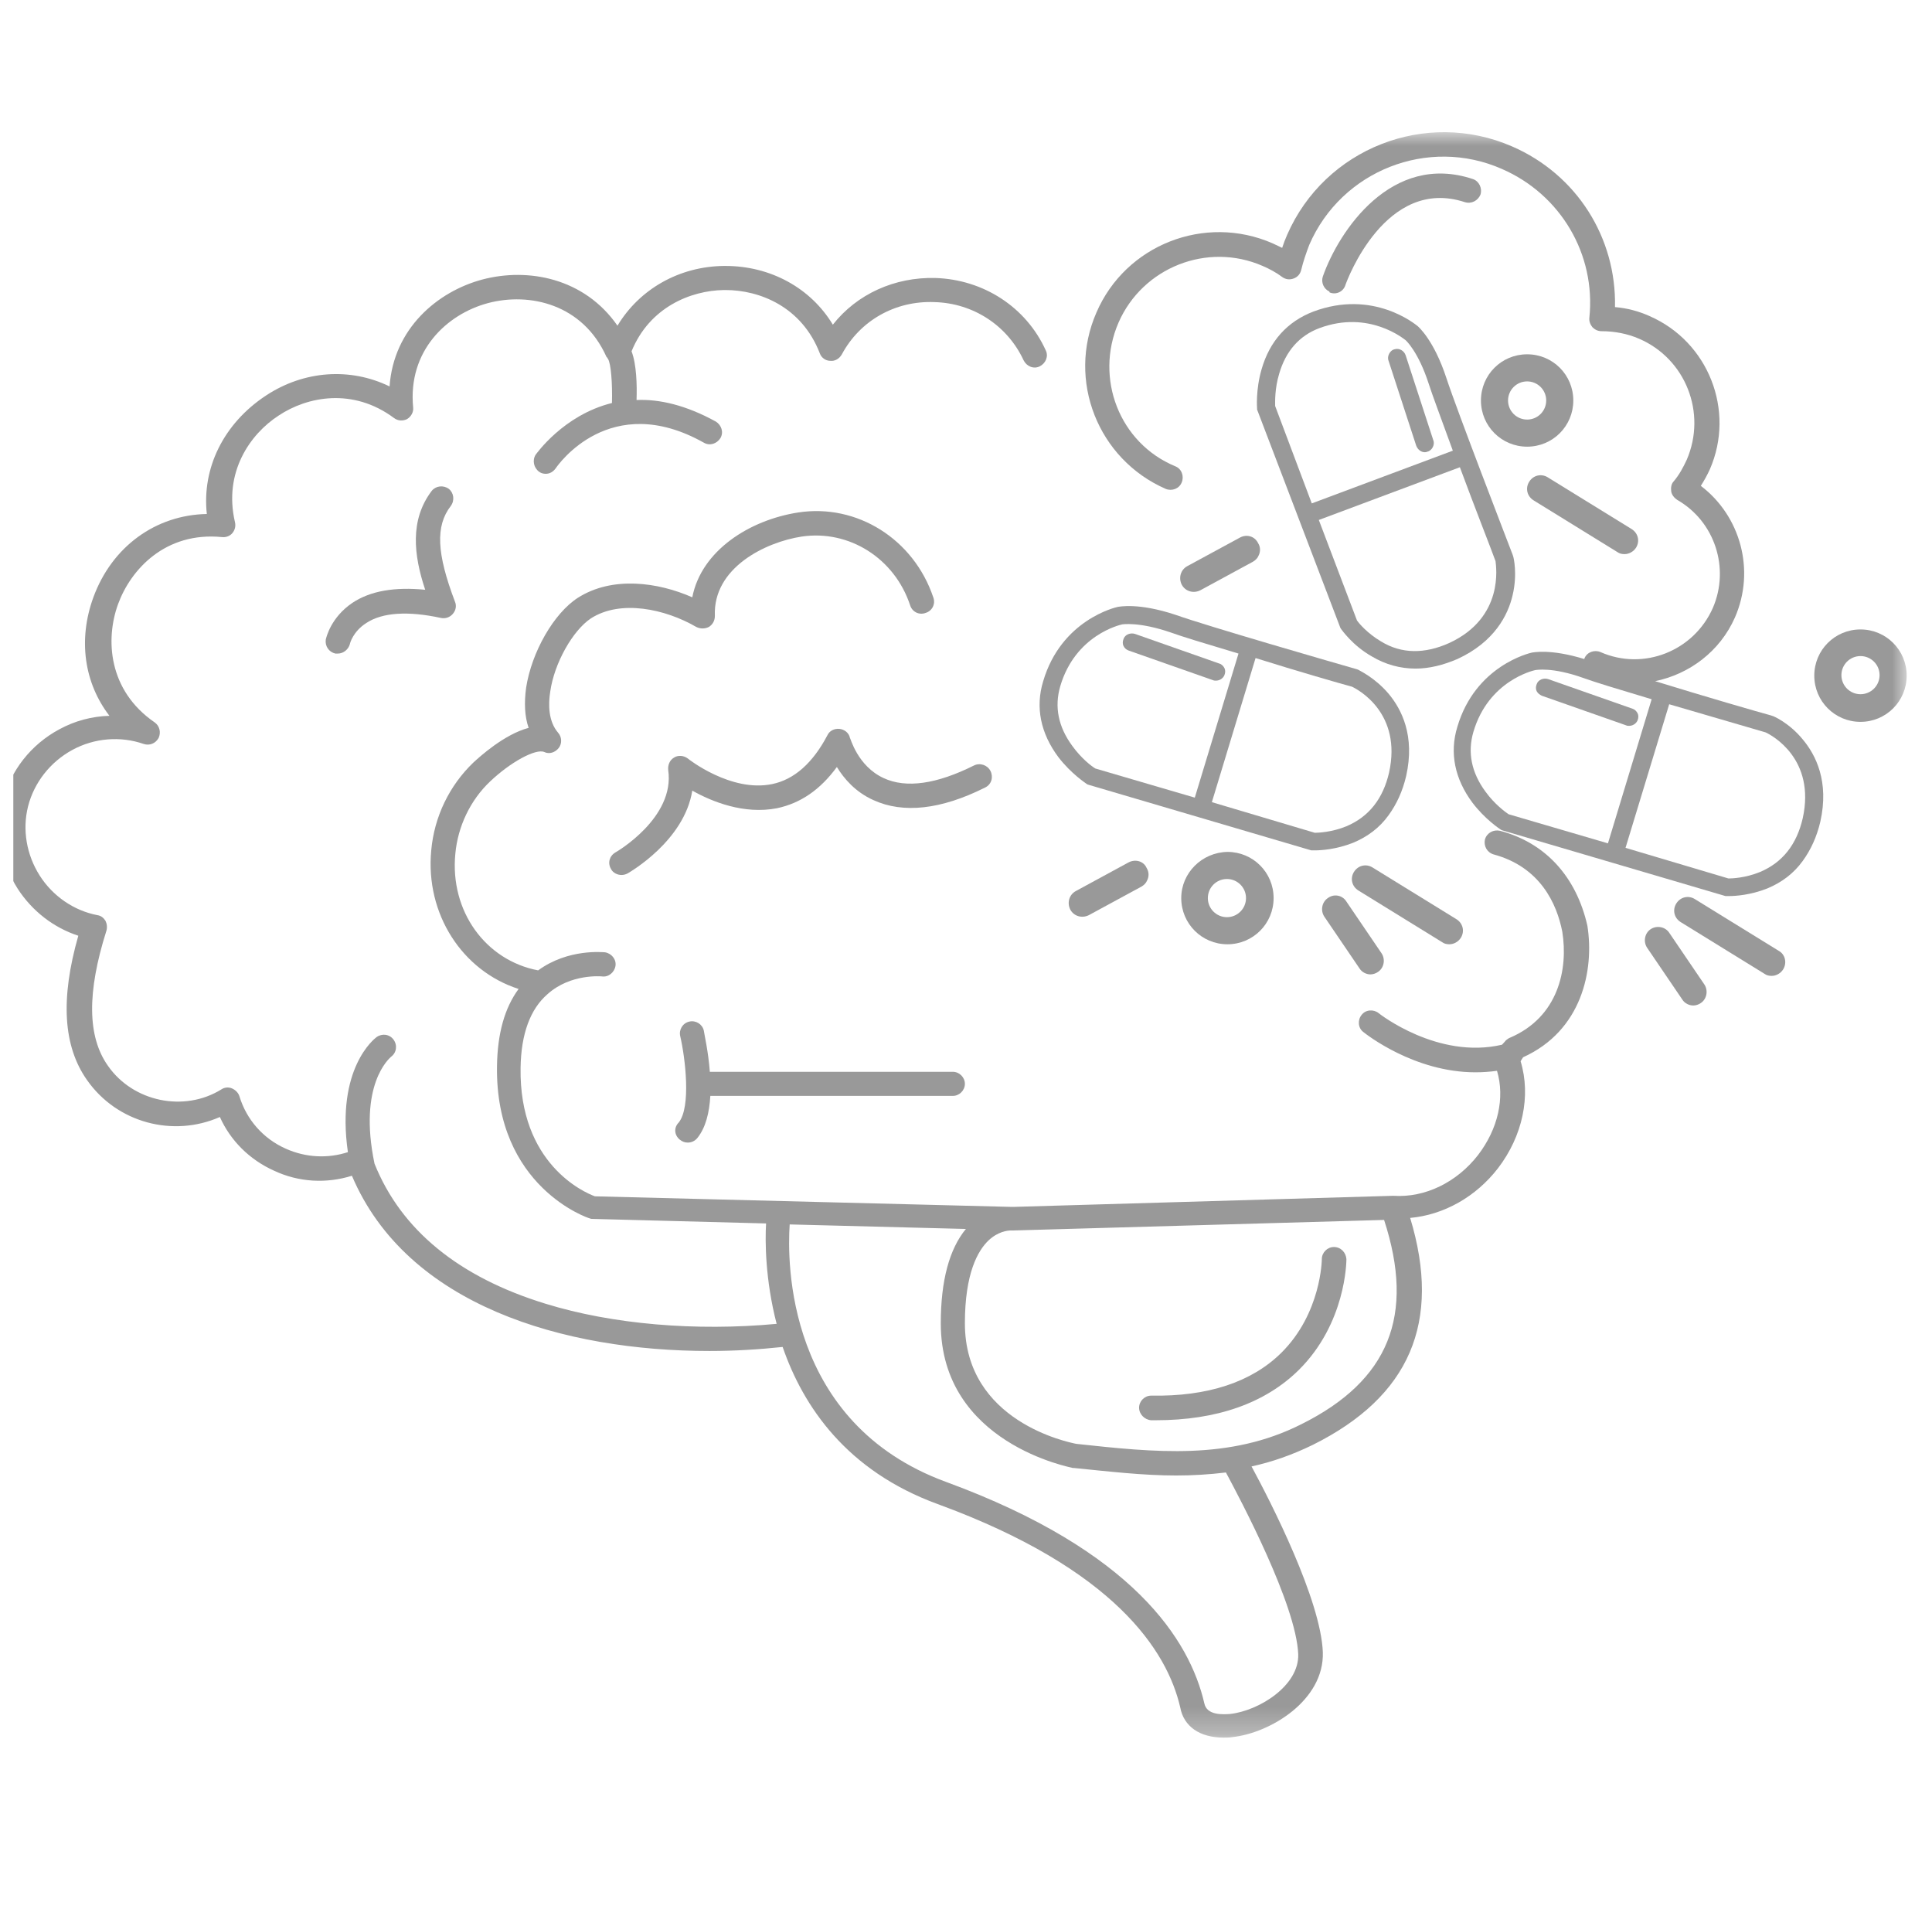 <svg width="73" height="72" viewBox="0 0 73 72" fill="none" xmlns="http://www.w3.org/2000/svg">
<g clip-path="url(#clip0_4173_36966)">
<mask id="mask0_4173_36966" style="mask-type:luminance" maskUnits="userSpaceOnUse" x="0" y="5" width="73" height="61">
<path d="M72.043 5.002H0V65.702H72.043V5.002Z" fill="white"/>
</mask>
<g mask="url(#mask0_4173_36966)">
<path d="M56.678 31.387C56.432 31.33 56.185 31.463 56.109 31.709C56.052 31.956 56.185 32.203 56.432 32.278C58.196 32.753 58.822 34.137 59.031 35.2C59.258 36.622 58.879 38.424 57.058 39.202C57.001 39.221 56.963 39.259 56.906 39.297C56.887 39.316 56.83 39.392 56.754 39.468C54.326 40.037 52.107 38.291 52.088 38.273C51.898 38.121 51.595 38.14 51.443 38.349C51.291 38.538 51.31 38.842 51.519 38.993C51.614 39.069 53.435 40.511 55.749 40.511C56.014 40.511 56.299 40.492 56.564 40.454C56.868 41.478 56.602 42.654 55.844 43.641C55.047 44.665 53.852 45.253 52.657 45.177H52.638H52.619L38.317 45.595C38.298 45.595 38.26 45.595 38.203 45.595L22.478 45.196C22.061 45.044 19.613 43.963 19.67 40.34C19.689 39.069 20.031 38.121 20.695 37.552C21.567 36.774 22.724 36.888 22.743 36.888C22.99 36.926 23.218 36.736 23.256 36.489C23.294 36.243 23.104 36.015 22.857 35.977C22.8 35.977 21.473 35.826 20.334 36.66C18.343 36.281 16.996 34.422 17.204 32.259C17.299 31.216 17.774 30.23 18.513 29.528C19.291 28.788 20.239 28.276 20.562 28.409C20.752 28.504 20.979 28.428 21.112 28.257C21.245 28.086 21.226 27.84 21.093 27.688C20.714 27.252 20.714 26.607 20.79 26.133C20.941 25.051 21.643 23.818 22.326 23.363C23.445 22.642 25.133 23.003 26.309 23.686C26.461 23.761 26.632 23.761 26.784 23.686C26.935 23.591 27.011 23.439 27.011 23.268C26.935 21.447 28.927 20.48 30.293 20.271C32.076 20.006 33.802 21.087 34.39 22.87C34.466 23.116 34.731 23.249 34.978 23.154C35.225 23.078 35.358 22.813 35.263 22.566C34.523 20.366 32.379 19.019 30.16 19.361C28.32 19.645 26.499 20.802 26.158 22.566C24.868 21.997 23.142 21.751 21.833 22.585C20.922 23.173 20.088 24.634 19.879 25.981C19.803 26.55 19.822 27.062 19.974 27.498C19.044 27.745 18.115 28.599 17.887 28.807C16.977 29.68 16.408 30.856 16.294 32.127C16.066 34.536 17.47 36.679 19.595 37.362C19.064 38.083 18.798 39.05 18.779 40.264C18.703 44.855 22.25 46.031 22.288 46.031C22.326 46.05 22.364 46.05 22.421 46.05L28.946 46.221C28.908 46.865 28.908 48.326 29.345 50.014C26.291 50.299 23.142 50.033 20.619 49.256C17.337 48.25 15.156 46.467 14.151 43.963C13.525 40.966 14.72 39.98 14.777 39.923C14.985 39.771 15.023 39.487 14.871 39.278C14.72 39.069 14.435 39.031 14.226 39.183C14.151 39.24 12.69 40.359 13.145 43.527C12.386 43.774 11.552 43.736 10.793 43.394C9.94 43.015 9.314 42.294 9.048 41.421C9.01 41.289 8.896 41.175 8.763 41.118C8.631 41.061 8.479 41.08 8.365 41.156C6.961 42.028 5.027 41.63 4.078 40.264C3.3 39.164 3.282 37.495 4.021 35.162C4.059 35.029 4.04 34.896 3.983 34.782C3.908 34.669 3.813 34.593 3.68 34.574C2.788 34.403 1.992 33.853 1.498 33.075C1.005 32.297 0.835 31.349 1.062 30.457C1.29 29.566 1.897 28.788 2.731 28.333C3.566 27.878 4.552 27.802 5.425 28.105C5.653 28.181 5.88 28.086 5.994 27.878C6.089 27.669 6.032 27.422 5.842 27.29C4.078 26.076 3.983 24.141 4.458 22.832C4.932 21.523 6.241 20.081 8.384 20.29C8.536 20.309 8.688 20.252 8.782 20.138C8.877 20.024 8.915 19.873 8.877 19.721C8.441 17.843 9.446 16.401 10.528 15.7C11.609 14.979 13.335 14.637 14.89 15.794C15.042 15.908 15.232 15.908 15.383 15.832C15.535 15.738 15.63 15.567 15.611 15.396C15.402 13.253 16.882 11.868 18.438 11.451C20.012 11.033 22.023 11.489 22.914 13.48L22.933 13.499C22.952 13.518 22.952 13.537 22.971 13.556C23.085 13.727 23.142 14.467 23.123 15.225C21.283 15.681 20.259 17.16 20.239 17.179C20.107 17.388 20.164 17.672 20.372 17.824C20.448 17.881 20.543 17.9 20.619 17.9C20.771 17.9 20.903 17.824 20.998 17.691C21.074 17.578 23.047 14.732 26.594 16.724C26.822 16.857 27.087 16.762 27.22 16.553C27.353 16.326 27.258 16.06 27.049 15.927C25.911 15.301 24.906 15.074 24.052 15.112C24.071 14.543 24.052 13.765 23.863 13.272C24.545 11.602 26.101 10.976 27.353 10.957C27.372 10.957 27.391 10.957 27.41 10.957C28.7 10.957 30.293 11.583 30.976 13.347C31.033 13.518 31.203 13.632 31.374 13.632C31.545 13.651 31.715 13.556 31.81 13.385C32.493 12.114 33.821 11.356 35.301 11.413C36.78 11.45 38.07 12.304 38.677 13.613C38.791 13.841 39.056 13.954 39.284 13.841C39.512 13.727 39.626 13.461 39.512 13.234C38.772 11.602 37.16 10.559 35.339 10.502C33.802 10.464 32.379 11.109 31.469 12.266C30.634 10.882 29.117 10.047 27.41 10.047C27.391 10.047 27.372 10.047 27.353 10.047C25.665 10.066 24.166 10.919 23.331 12.304C22.079 10.502 19.955 10.104 18.229 10.559C16.522 11.014 14.871 12.418 14.72 14.599C13.24 13.879 11.495 13.992 10.053 14.941C8.441 16.003 7.625 17.691 7.815 19.418C5.88 19.455 4.23 20.651 3.528 22.566C2.94 24.179 3.187 25.81 4.135 27.043C3.471 27.062 2.826 27.233 2.238 27.555C1.176 28.124 0.398 29.111 0.114 30.249C-0.171 31.368 0.038 32.582 0.664 33.568C1.214 34.422 2.03 35.048 2.959 35.351C2.276 37.742 2.39 39.525 3.282 40.795C4.42 42.427 6.544 42.977 8.308 42.199C8.707 43.091 9.427 43.812 10.357 44.229C11.286 44.665 12.33 44.722 13.297 44.419C15.383 49.331 21.321 51.039 26.803 51.039C27.751 51.039 28.681 50.982 29.572 50.887C30.35 53.144 32 55.572 35.433 56.824C42.11 59.271 44.102 62.363 44.595 64.506C44.728 65.227 45.335 65.645 46.227 65.645C46.34 65.645 46.454 65.645 46.568 65.626C47.991 65.474 50.039 64.241 49.983 62.42C49.907 60.447 48.029 56.767 47.289 55.401C48.067 55.231 48.825 54.965 49.603 54.586C53.264 52.765 54.478 49.957 53.283 46.012C54.554 45.898 55.768 45.215 56.602 44.134C57.532 42.92 57.854 41.402 57.456 40.094C57.475 40.056 57.513 39.999 57.551 39.942C59.77 38.937 60.244 36.66 59.979 34.972C59.561 33.132 58.404 31.842 56.678 31.387ZM49.053 62.496C49.091 63.691 47.554 64.639 46.473 64.753C46.208 64.772 45.601 64.81 45.506 64.355C44.956 61.965 42.831 58.588 35.756 55.989C29.686 53.77 29.743 47.643 29.838 46.258L36.496 46.429C35.87 47.188 35.547 48.383 35.547 49.995C35.547 54.548 40.498 55.439 40.536 55.459H40.555C40.555 55.459 40.555 55.459 40.574 55.459C41.902 55.591 43.173 55.743 44.444 55.743C45.069 55.743 45.695 55.705 46.321 55.629C46.871 56.654 48.977 60.618 49.053 62.496ZM49.167 53.808C46.454 55.174 43.647 54.87 40.669 54.548C40.384 54.491 36.458 53.713 36.458 49.995C36.458 48.099 36.951 47.245 37.349 46.865C37.71 46.524 38.07 46.486 38.203 46.486H38.279C38.279 46.486 38.279 46.486 38.298 46.486L52.297 46.088C53.473 49.692 52.486 52.158 49.167 53.808Z" fill="#999999"/>
<path d="M25.683 43.053C25.778 43.129 25.873 43.166 25.987 43.166C26.119 43.166 26.252 43.11 26.347 42.996C26.67 42.597 26.802 42.028 26.84 41.402H36.002C36.249 41.402 36.458 41.194 36.458 40.947C36.458 40.7 36.249 40.492 36.002 40.492H26.821C26.765 39.733 26.613 39.088 26.594 38.936C26.537 38.69 26.29 38.538 26.044 38.595C25.797 38.652 25.645 38.898 25.702 39.145C25.892 39.961 26.119 41.82 25.645 42.408C25.456 42.597 25.475 42.882 25.683 43.053Z" fill="#999999"/>
<path d="M37.426 29.129C37.312 28.901 37.028 28.806 36.8 28.92C35.396 29.622 34.239 29.793 33.386 29.395C32.399 28.939 32.133 27.877 32.115 27.877C32.077 27.687 31.906 27.555 31.716 27.536C31.526 27.517 31.337 27.611 31.261 27.782C30.711 28.826 30.009 29.451 29.174 29.622C27.619 29.945 26.007 28.674 25.988 28.655C25.836 28.541 25.627 28.522 25.475 28.617C25.305 28.712 25.229 28.901 25.248 29.091C25.513 30.893 23.294 32.183 23.256 32.202C23.028 32.335 22.953 32.6 23.085 32.828C23.161 32.98 23.332 33.056 23.484 33.056C23.56 33.056 23.636 33.037 23.711 32.999C23.806 32.942 25.855 31.766 26.158 29.869C26.898 30.286 28.112 30.779 29.364 30.533C30.256 30.343 30.995 29.831 31.621 28.977C31.887 29.413 32.323 29.926 33.006 30.229C34.125 30.741 35.548 30.59 37.217 29.755C37.464 29.641 37.54 29.357 37.426 29.129Z" fill="#999999"/>
<path d="M13.316 22.775C12.5 23.325 12.329 24.083 12.31 24.159C12.273 24.406 12.424 24.634 12.671 24.691C12.709 24.691 12.728 24.691 12.766 24.691C12.974 24.691 13.164 24.539 13.221 24.33C13.221 24.311 13.335 23.856 13.847 23.533C14.454 23.135 15.421 23.078 16.654 23.344C16.825 23.382 16.996 23.325 17.11 23.192C17.223 23.059 17.261 22.888 17.186 22.718C16.503 20.916 16.446 19.872 17.034 19.114C17.186 18.905 17.148 18.62 16.958 18.469C16.749 18.317 16.465 18.355 16.313 18.544C15.478 19.645 15.63 20.973 16.066 22.281C14.928 22.168 13.999 22.319 13.316 22.775Z" fill="#999999"/>
<path d="M50.4 47.111C50.154 47.111 49.945 47.32 49.945 47.567C49.945 47.586 49.926 49.615 48.408 51.114C47.289 52.214 45.639 52.764 43.495 52.726C43.249 52.726 43.04 52.935 43.04 53.181C43.04 53.428 43.249 53.637 43.495 53.656C43.552 53.656 43.609 53.656 43.666 53.656C45.98 53.656 47.801 53.011 49.072 51.759C50.855 49.995 50.874 47.661 50.874 47.567C50.855 47.32 50.666 47.111 50.4 47.111Z" fill="#999999"/>
<path d="M50.249 11.052C50.495 11.147 50.761 11.014 50.837 10.767C50.893 10.597 52.354 6.651 55.351 7.638C55.598 7.713 55.844 7.581 55.939 7.353C56.015 7.106 55.882 6.841 55.654 6.765C52.581 5.741 50.59 8.719 49.983 10.445C49.907 10.672 50.021 10.919 50.23 11.014C50.23 11.052 50.249 11.052 50.249 11.052Z" fill="#999999"/>
<path d="M53.511 16.837C53.568 16.989 53.7 17.084 53.833 17.084C53.871 17.084 53.89 17.084 53.928 17.065C54.023 17.046 54.099 16.97 54.137 16.894C54.175 16.819 54.194 16.724 54.156 16.629L53.112 13.423C53.056 13.252 52.866 13.139 52.695 13.195C52.6 13.214 52.525 13.29 52.487 13.366C52.449 13.442 52.429 13.537 52.467 13.632L53.511 16.837Z" fill="#999999"/>
<path d="M47.668 13.953C47.441 14.731 47.498 15.414 47.498 15.433V15.471L50.646 23.722L50.684 23.779C50.703 23.798 51.102 24.386 51.841 24.803C52.354 25.107 52.904 25.259 53.492 25.259C54.004 25.259 54.535 25.126 55.066 24.898C56.47 24.253 56.982 23.229 57.153 22.489C57.343 21.693 57.191 21.048 57.172 21.01L57.153 20.953C56.944 20.403 55.066 15.547 54.649 14.276C54.175 12.834 53.587 12.341 53.568 12.322C53.492 12.265 51.898 10.918 49.622 11.772C48.636 12.151 47.972 12.891 47.668 13.953ZM53.112 12.853C53.112 12.853 53.587 13.27 53.985 14.503C54.118 14.921 54.44 15.774 54.895 17.026L49.565 19.018L48.181 15.338C48.181 15.186 48.161 14.693 48.332 14.124C48.579 13.27 49.091 12.682 49.849 12.398C51.727 11.696 53.056 12.815 53.112 12.853ZM54.762 24.291C53.833 24.709 52.96 24.709 52.183 24.234C51.671 23.931 51.348 23.552 51.272 23.438L49.831 19.644L55.161 17.652C55.73 19.189 56.337 20.725 56.508 21.199C56.527 21.389 56.849 23.324 54.762 24.291Z" fill="#999999"/>
<path d="M42.642 24.576L45.829 25.695C45.867 25.714 45.905 25.714 45.943 25.714C46.075 25.714 46.208 25.639 46.265 25.506C46.303 25.411 46.303 25.316 46.265 25.24C46.227 25.164 46.151 25.088 46.075 25.07L42.889 23.95C42.718 23.893 42.509 23.969 42.452 24.14C42.414 24.235 42.414 24.33 42.452 24.406C42.49 24.482 42.547 24.538 42.642 24.576Z" fill="#999999"/>
<path d="M42.243 22.926C42.148 22.945 40.1 23.42 39.417 25.734C39.113 26.72 39.322 27.707 39.986 28.598C40.479 29.243 41.048 29.603 41.067 29.622L41.105 29.641L49.546 32.126H49.603C49.622 32.126 49.641 32.126 49.698 32.126C49.925 32.126 50.495 32.088 51.12 31.842C51.671 31.614 52.126 31.273 52.467 30.799C52.771 30.381 52.998 29.888 53.131 29.319C53.473 27.801 52.96 26.796 52.467 26.208C51.936 25.582 51.329 25.317 51.31 25.297L51.253 25.279C50.324 25.013 45.657 23.666 44.425 23.23C43.002 22.756 42.281 22.926 42.243 22.926ZM51.082 25.942C51.329 26.056 52.98 26.948 52.486 29.186C52.259 30.172 51.727 30.855 50.874 31.216C50.324 31.443 49.793 31.462 49.679 31.462L45.79 30.305L47.441 24.861C49.015 25.354 50.589 25.81 51.082 25.942ZM44.235 23.894C44.652 24.046 45.525 24.311 46.796 24.691L45.145 30.134L41.389 29.034C41.257 28.959 40.858 28.655 40.517 28.181C39.986 27.46 39.834 26.701 40.062 25.924C40.631 23.989 42.319 23.609 42.395 23.59C42.395 23.59 43.021 23.477 44.235 23.894Z" fill="#999999"/>
<path d="M58.253 26.283L61.44 27.402C61.477 27.422 61.516 27.422 61.553 27.422C61.687 27.422 61.819 27.346 61.876 27.213C61.914 27.118 61.914 27.023 61.876 26.947C61.838 26.871 61.762 26.796 61.687 26.776L58.5 25.657C58.329 25.6 58.12 25.676 58.063 25.847C58.025 25.942 58.025 26.037 58.063 26.113C58.101 26.189 58.177 26.245 58.253 26.283Z" fill="#999999"/>
<path d="M66.959 27.043L66.902 27.024C66.542 26.929 64.379 26.303 62.539 25.734C63.829 25.468 64.986 24.615 65.555 23.325C66.333 21.542 65.764 19.493 64.265 18.355C64.398 18.146 64.512 17.938 64.607 17.729C65.574 15.509 64.55 12.911 62.331 11.943C61.913 11.754 61.477 11.64 61.022 11.602C61.079 8.984 59.58 6.594 57.133 5.532C53.87 4.109 50.058 5.608 48.635 8.87C48.559 9.041 48.502 9.193 48.446 9.364C48.332 9.307 48.199 9.25 48.085 9.193C45.524 8.074 42.527 9.25 41.427 11.81C40.308 14.371 41.484 17.349 44.045 18.469C44.272 18.564 44.557 18.469 44.652 18.222C44.746 17.994 44.652 17.71 44.405 17.615C42.3 16.742 41.351 14.296 42.262 12.19C43.172 10.103 45.619 9.136 47.706 10.046C47.971 10.16 48.218 10.293 48.446 10.464C48.578 10.559 48.73 10.578 48.882 10.521C49.033 10.464 49.129 10.35 49.166 10.198C49.242 9.876 49.356 9.553 49.47 9.25C50.684 6.442 53.965 5.152 56.754 6.385C58.973 7.353 60.301 9.61 60.054 12C60.035 12.133 60.092 12.266 60.168 12.361C60.263 12.456 60.377 12.512 60.51 12.512C61.003 12.512 61.496 12.607 61.932 12.797C63.696 13.556 64.493 15.604 63.734 17.368C63.602 17.653 63.45 17.938 63.241 18.184C63.146 18.279 63.128 18.431 63.146 18.564C63.166 18.696 63.26 18.81 63.374 18.886C64.797 19.702 65.366 21.466 64.721 22.964C64 24.596 62.103 25.354 60.472 24.634C60.244 24.539 59.96 24.634 59.865 24.88V24.899C58.575 24.501 57.93 24.652 57.892 24.652C57.797 24.672 55.748 25.146 55.065 27.46C54.762 28.446 54.971 29.433 55.635 30.324C56.109 30.95 56.659 31.311 56.716 31.349L56.754 31.367L65.195 33.852H65.252C65.252 33.852 65.29 33.852 65.347 33.852C65.574 33.852 66.143 33.815 66.769 33.568C67.32 33.34 67.775 32.999 68.116 32.525C68.42 32.107 68.647 31.614 68.78 31.045C69.122 29.527 68.609 28.522 68.116 27.934C67.604 27.308 66.997 27.043 66.959 27.043ZM63.07 26.606C64.759 27.099 66.447 27.593 66.713 27.669C66.959 27.782 68.609 28.674 68.116 30.912C67.889 31.899 67.358 32.581 66.504 32.942C65.954 33.169 65.442 33.188 65.309 33.188L61.42 32.031L63.07 26.606ZM59.846 25.62C60.263 25.772 61.136 26.037 62.407 26.417L60.756 31.861L57.001 30.761C56.887 30.685 56.469 30.381 56.128 29.907C55.597 29.186 55.445 28.427 55.672 27.65C56.242 25.715 57.93 25.335 58.006 25.316C58.025 25.316 58.632 25.184 59.846 25.62Z" fill="#999999"/>
<path d="M44.633 33.929C44.633 34.896 45.411 35.674 46.378 35.674C47.345 35.674 48.123 34.896 48.123 33.929C48.123 32.961 47.345 32.184 46.378 32.184C45.411 32.203 44.633 32.98 44.633 33.929ZM47.08 33.929C47.08 34.327 46.757 34.65 46.359 34.65C45.961 34.65 45.638 34.327 45.638 33.929C45.638 33.53 45.961 33.208 46.359 33.208C46.757 33.208 47.08 33.53 47.08 33.929Z" fill="#999999"/>
<path d="M70.298 23.78C69.33 23.78 68.552 24.558 68.552 25.525C68.552 26.493 69.33 27.271 70.298 27.271C71.265 27.271 72.043 26.493 72.043 25.525C72.043 24.558 71.265 23.78 70.298 23.78ZM70.298 26.227C69.9 26.227 69.577 25.905 69.577 25.506C69.577 25.108 69.9 24.786 70.298 24.786C70.696 24.786 71.019 25.108 71.019 25.506C71.019 25.905 70.696 26.227 70.298 26.227Z" fill="#999999"/>
<path d="M57.702 13.385C56.735 13.385 55.957 14.162 55.957 15.13C55.957 16.097 56.735 16.875 57.702 16.875C58.67 16.875 59.447 16.097 59.447 15.13C59.447 14.162 58.67 13.385 57.702 13.385ZM57.702 15.851C57.304 15.851 56.981 15.528 56.981 15.13C56.981 14.732 57.304 14.409 57.702 14.409C58.101 14.409 58.423 14.732 58.423 15.13C58.423 15.528 58.101 15.851 57.702 15.851Z" fill="#999999"/>
<path d="M50.172 33.928C49.945 34.08 49.887 34.402 50.039 34.63L51.367 36.584C51.462 36.736 51.633 36.812 51.785 36.812C51.879 36.812 51.993 36.773 52.069 36.717C52.297 36.565 52.353 36.242 52.202 36.015L50.874 34.061C50.722 33.814 50.4 33.758 50.172 33.928Z" fill="#999999"/>
<path d="M54.762 35.674C54.933 35.674 55.104 35.579 55.199 35.427C55.35 35.181 55.275 34.877 55.028 34.725L51.86 32.772C51.614 32.62 51.31 32.696 51.158 32.942C51.006 33.189 51.082 33.492 51.329 33.644L54.497 35.598C54.573 35.655 54.668 35.674 54.762 35.674Z" fill="#999999"/>
<path d="M63.07 35.237C62.919 35.009 62.596 34.953 62.369 35.104C62.141 35.256 62.084 35.578 62.236 35.806L63.564 37.76C63.659 37.912 63.829 37.987 63.981 37.987C64.076 37.987 64.19 37.95 64.266 37.893C64.493 37.741 64.55 37.418 64.398 37.191L63.07 35.237Z" fill="#999999"/>
<path d="M67.206 35.92L64.038 33.966C63.792 33.814 63.488 33.89 63.336 34.136C63.185 34.383 63.261 34.687 63.507 34.838L66.675 36.792C66.751 36.849 66.846 36.868 66.941 36.868C67.111 36.868 67.282 36.773 67.377 36.621C67.528 36.375 67.453 36.052 67.206 35.92Z" fill="#999999"/>
<path d="M57.778 18.203C57.626 18.45 57.702 18.753 57.949 18.905L61.116 20.859C61.192 20.916 61.287 20.934 61.382 20.934C61.553 20.934 61.723 20.84 61.819 20.688C61.97 20.441 61.894 20.138 61.648 19.986L58.48 18.032C58.233 17.881 57.93 17.956 57.778 18.203Z" fill="#999999"/>
<path d="M42.641 32.582L40.65 33.663C40.403 33.796 40.308 34.099 40.441 34.365C40.574 34.611 40.877 34.706 41.143 34.573L43.135 33.492C43.229 33.435 43.305 33.359 43.343 33.264C43.419 33.113 43.419 32.942 43.324 32.79C43.21 32.525 42.888 32.449 42.641 32.582Z" fill="#999999"/>
<path d="M46.853 20.308L44.861 21.389C44.615 21.522 44.52 21.826 44.653 22.091C44.786 22.338 45.089 22.433 45.355 22.3L47.346 21.219C47.441 21.162 47.517 21.086 47.555 20.991C47.631 20.839 47.631 20.669 47.536 20.517C47.403 20.251 47.1 20.175 46.853 20.308Z" fill="#999999"/>
</g>
</g>
<defs>
<clipPath id="clip0_4173_36966">
<rect width="72" height="72" fill="white" transform="translate(0.5)"/>
</clipPath>
</defs>
</svg>
